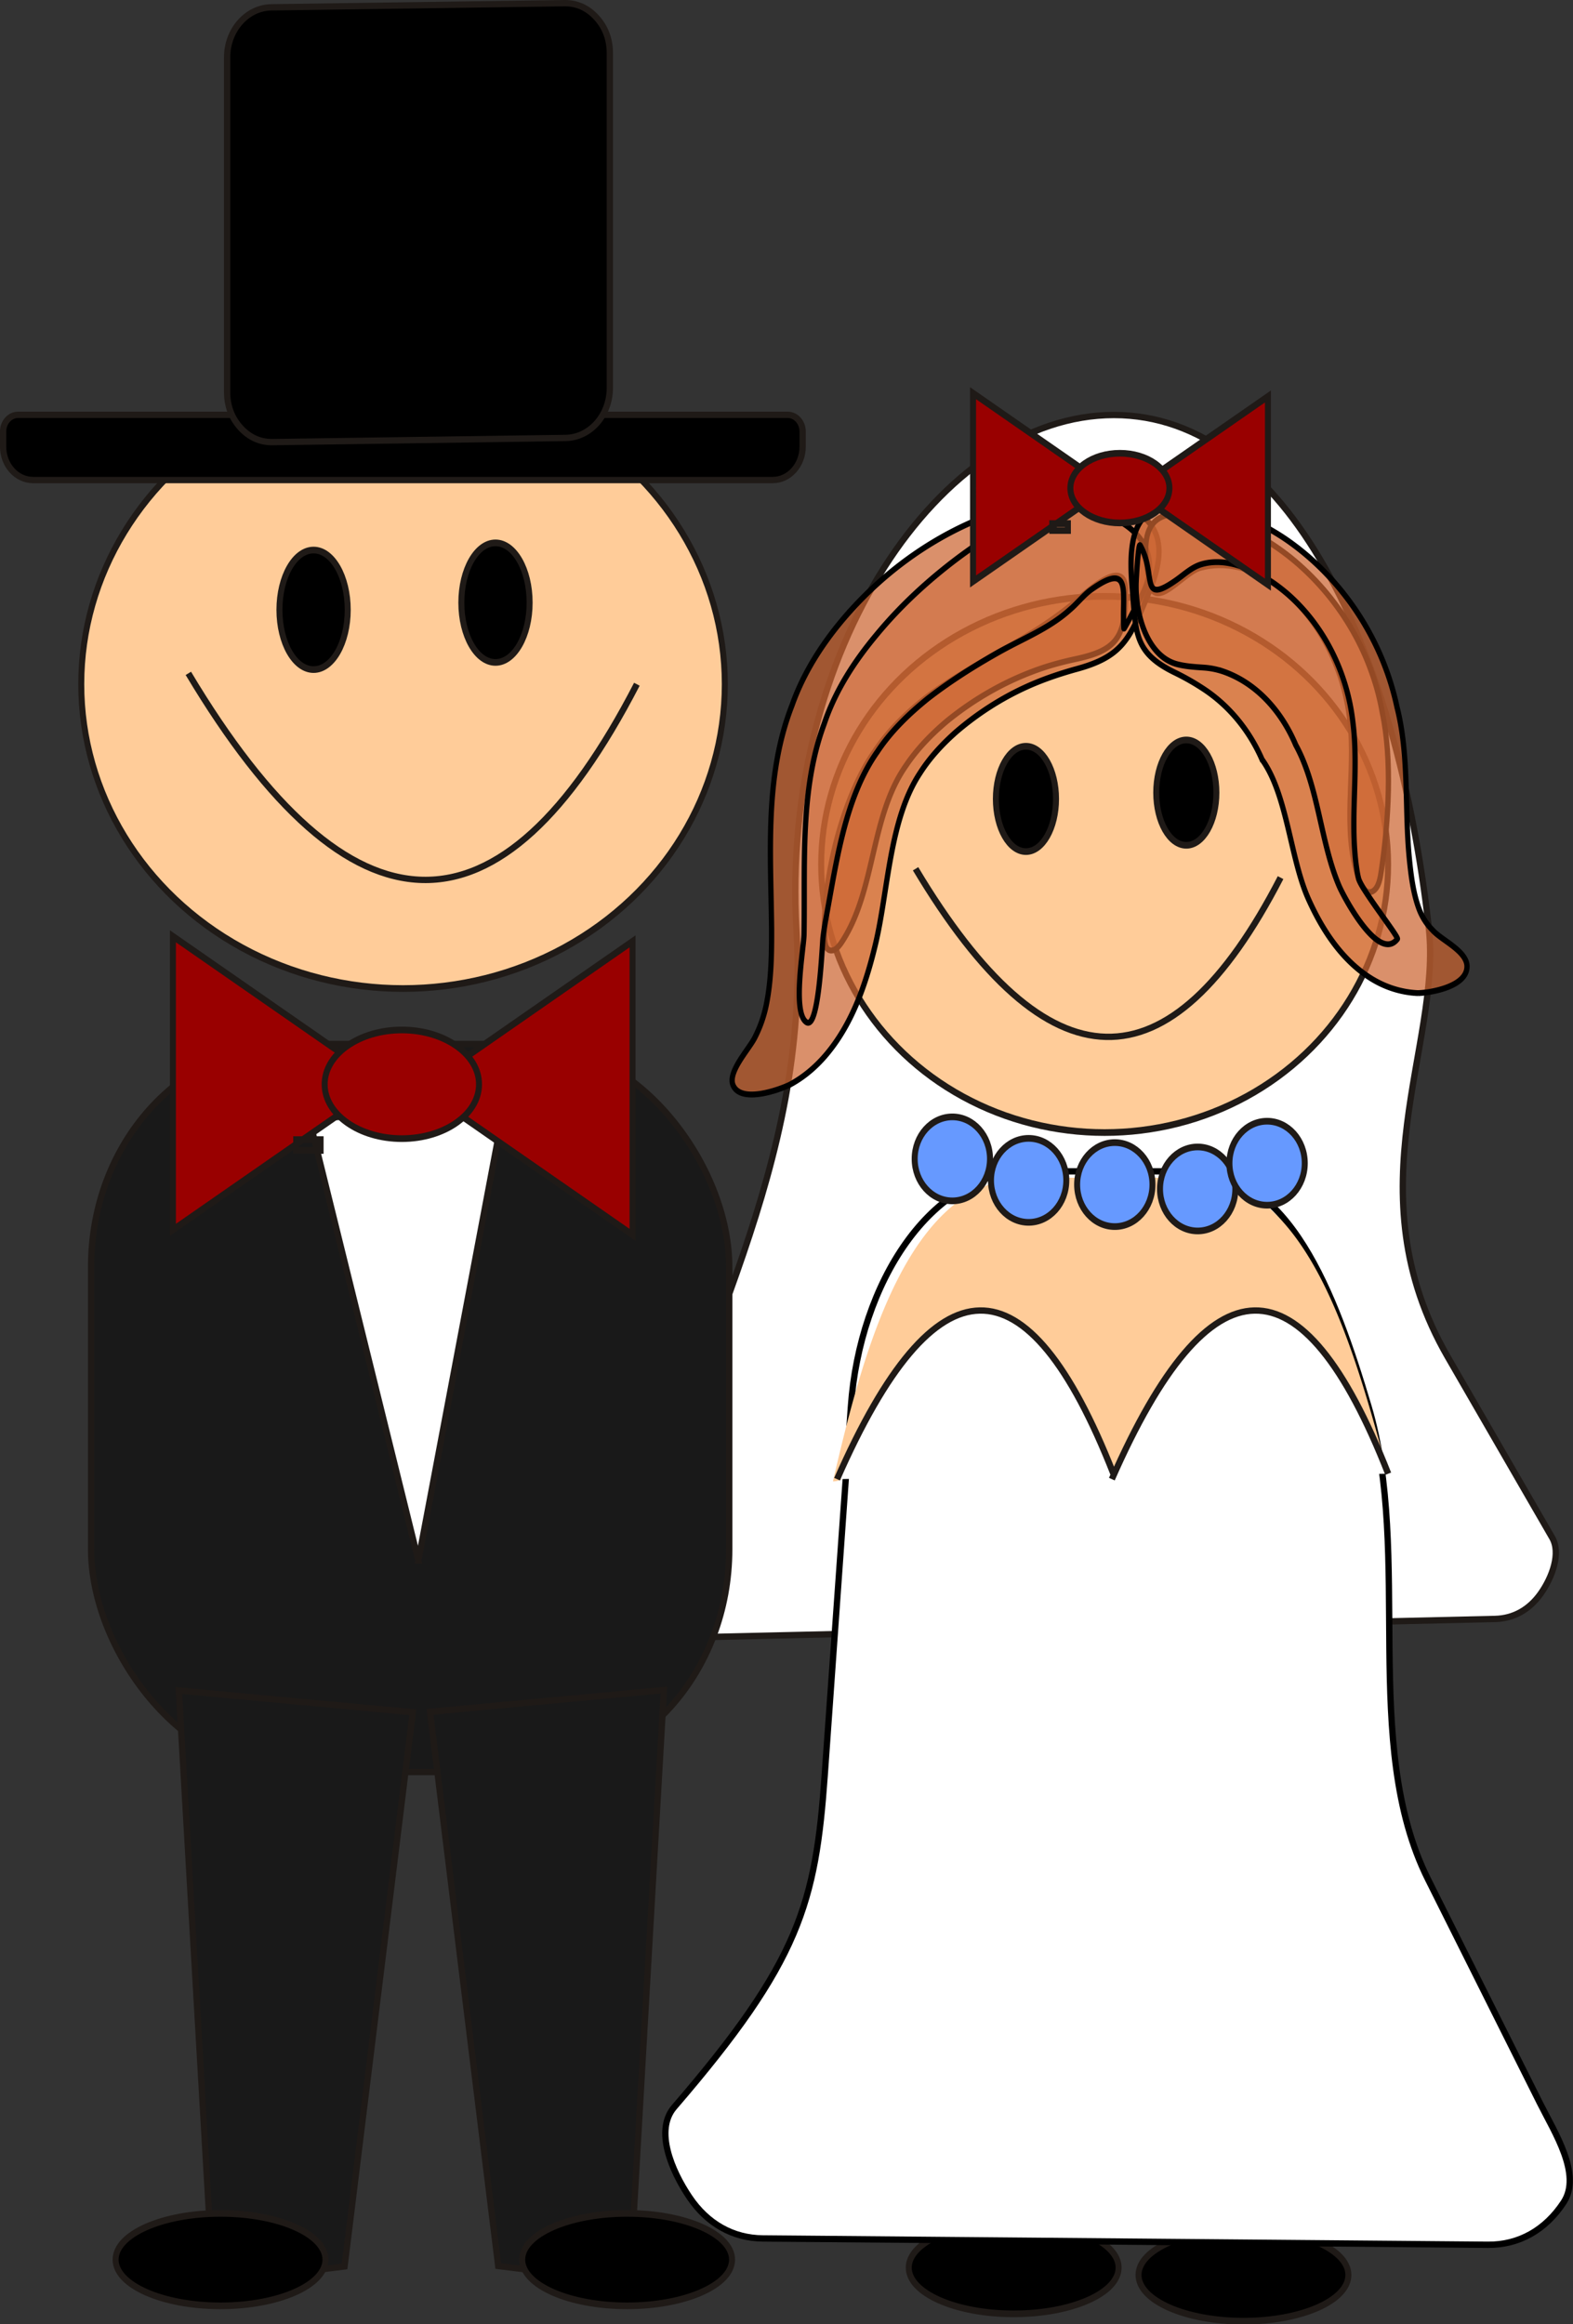 <svg xmlns="http://www.w3.org/2000/svg" viewBox="0 0 637.16 941.02"><rect x="0" y="0" width="637.16" height="941.02" fill="#333333" stroke="none"/><g transform="matrix(1.931 0 0 1.945 -276.753 -47.218)"><path d="M376.99 110.67c36.325 0 59.552 48.981 66.044 106.74 2.756 24.52-16.228 54.638 3.981 89.346l21.891 37.596c1.878 3.224.044 8.219-2.36 11.614-2.404 3.396-5.725 5.234-9.625 5.323l-166.33 3.795c-4.098.093-7.66-1.788-10.174-5.37-2.512-3.581-3.828-7.256-2.729-11.625 10.903-43.356 35.612-80.604 32.709-130.07-3.43-58.443 30.272-107.35 66.597-107.35z" class="fil0 str0" fill-rule="evenodd" stroke="#1f1a17" stroke-width="1.32" fill="#fff"/><ellipse ry="8.039" cy="59.439" rx="9.474" transform="matrix(6.276 0 0 6.943 -678.39 -208.46)" class="fil1 str0" cx="167.85" fill-rule="evenodd" stroke="#1f1a17" stroke-width=".2" fill="#fc9"/><ellipse ry="1.579" cy="57.286" rx="1.005" transform="matrix(6.276 0 0 6.943 -678.39 -208.46)" class="fil2 str0" cx="170.58" fill-rule="evenodd" stroke="#1f1a17" stroke-width=".2"/><ellipse ry="1.579" cy="57.475" rx="1.005" transform="matrix(6.276 0 0 6.943 -678.39 -208.46)" class="fil2 str0" cx="165.22" fill-rule="evenodd" stroke="#1f1a17" stroke-width=".2"/><path d="M335.38 205.13c27.739 46.034 53.26 46.648 76.562 1.841" class="fil3 str0" stroke="#1f1a17" stroke-width="1.32" fill="none"/><ellipse ry="1.386" cy="101.51" rx="3.507" transform="matrix(6.276 0 0 6.943 -678.39 -208.46)" class="fil2 str0" cx="164.81" fill-rule="evenodd" stroke="#1f1a17" stroke-width=".2"/><ellipse ry="1.386" cy="101.73" rx="3.507" transform="matrix(6.276 0 0 6.943 -678.39 -208.46)" class="fil2 str0" cx="172.49" fill-rule="evenodd" stroke="#1f1a17" stroke-width=".2"/><path d="M358.91 268.11h34.378c20.401 0 29.993 25.147 37.093 48.918 9.318 31.193-1.777 70.156 12.493 98.469l23.47 46.57c3.11 6.171 8.796 14.865 4.984 20.652-3.812 5.788-9.404 8.904-15.877 8.848l-152.11-1.319c-6.265-.055-11.636-3.05-15.4-8.591-3.765-5.542-7.354-13.943-3.178-18.754 26.35-30.352 29.654-42.52 31.554-69.063l5.498-76.812c1.83-25.57 16.692-48.918 37.093-48.918z" class="fil0 str1" fill-rule="evenodd" stroke="#000" stroke-width="1.32" fill="#fff"/><path d="M359.08 269.44h34.378c23.667 0 33.336 33.696 40.381 59.249-.415 0-.847-.017-1.292-.048-.21-5.434-7.465-11.392-10.323-14.476-8.58-11.648-24.245.338-24.491 14.086-3.92 0-9.937-1.214-13.316 2.135-3.794 0-6.084.39-9.345-1.475-3.522-3.857-10.897-1.181-15.358-2.23-.976-.573-1.955-.693-3.015-.693l.173.105c-1.587-.914-4.039-1.803-5.78-1.803l.174.106c-1.919-1.106-4.524-.715-6.602-.874-4.237-2.968-18.064.39-20.201 5.89-3.095.334-3.328 3.238-6.416 3.238 6.5-27.918 16.034-63.21 41.033-63.21zm53.09 54.381c.136-.085.27-.178.399-.276.642.304 1.05.902 1.661 1.311-.806 0-1.636-.06-2.441.032a7.68 7.68 0 00.381-1.067z" class="fil1" fill-rule="evenodd" fill="#fc9"/><path d="M318.91 332.19c20.568-46.429 39.89-46.807 57.965-1.132m-.322 1.131c20.568-46.429 39.89-46.807 57.964-1.132" class="fil0 str0" fill-rule="evenodd" stroke="#1f1a17" stroke-width="1.32" fill="#fff"/><g transform="matrix(6.276 0 0 6.943 -678.39 -208.46)" fill-rule="evenodd"><circle cy="69.038" class="fil4 str0" cx="168.19" r="1.259" stroke="#1f1a17" stroke-width=".2" fill="#69f"/><circle cy="69.169" class="fil4 str0" cx="170.96" r="1.259" stroke="#1f1a17" stroke-width=".2" fill="#69f"/><circle cy="68.911" class="fil4 str0" cx="165.31" r="1.259" stroke="#1f1a17" stroke-width=".2" fill="#69f"/><circle cy="68.267" class="fil4 str0" cx="162.76" r="1.259" stroke="#1f1a17" stroke-width=".2" fill="#69f"/><circle cy="68.397" class="fil4 str0" cx="173.28" r="1.259" stroke="#1f1a17" stroke-width=".2" fill="#69f"/></g><g fill-rule="evenodd"><path d="M361.761 163.405a61.834 61.834 0 00-6.635 2.685 65.551 65.551 0 00-13.242 8.337c-3.19 2.674-6.186 5.718-8.582 9.28-7.414 10.54-6.328 25.564-13.188 36.311-.557.88-1.5 2.302-2.633 2.12-1.063-.193-1.196-1.74-1.239-2.682-.503-12.098 3.809-29.289 10.518-38.73 3.006-4.494 6.824-8.142 10.955-11.336 4.731-3.502 9.788-6.362 14.865-9.187.315-.175.636-.34.95-.516 4.877-2.733 9.653-5.65 14.113-9.16 2.36-1.724 11.643-11.161 11.754-3.397.1 10.067-1.95 12.585-10.81 14.419-2.3.503-4.582 1.102-6.826 1.856z" class="fil5" fill-opacity=".722" fill="#c63"/><path d="M165.74 53.559a10.664 10.664 0 00-3.167 1.587c-.509.386-.986.824-1.368 1.337-1.181 1.518-1.008 3.682-2.101 5.23-.089.126-.24.331-.42.305-.17-.028-.19-.25-.197-.386-.08-1.743.607-4.219 1.676-5.578.479-.648 1.087-1.173 1.745-1.633.754-.505 1.56-.916 2.37-1.323l.15-.075c.778-.393 1.539-.813 2.25-1.319.375-.248 1.854-1.607 1.872-.49.016 1.45-.31 1.813-1.722 2.078-.367.072-.73.158-1.088.267z" class="fil3 str2" stroke="#000" stroke-width=".176" fill="none" transform="matrix(6.276 0 0 6.943 -678.39 -208.46)"/><path d="M358.56 167.28c-.82.373-1.634.763-2.44 1.173-4.381 2.236-8.557 4.986-12.364 8.27-2.788 2.463-5.394 5.239-7.465 8.468-6.508 9.745-6.64 24.492-9.398 35.816-1.87 7.716-4.52 15.416-9.268 21.56-2.401 3.12-5.31 5.746-8.662 7.518-2.248 1.08-10.629 4.097-12-.171-.798-2.83 3.599-7.419 4.701-9.722 1.05-2.007 1.794-4.173 2.303-6.42 1.105-5.194 1.198-10.613 1.18-15.924-.142-15.674-1.544-31.928 4.266-46.702 2.759-7.763 7.5-14.586 12.868-20.375a75.884 75.884 0 0119.607-15.238 69.907 69.907 0 014.108-2.04c6.272-2.843 12.937-4.741 19.726-5.064 16.06-.622 25.06 4.235 18.527 19.329-4.051 9.713-5.529 13.275-15.51 15.896-3.463.972-6.87 2.126-10.179 3.626z" class="fil5" fill-opacity=".722" fill="#c63"/><path d="M165.23 54.117a10.051 10.051 0 00-2.359 1.36c-.444.355-.86.755-1.19 1.22-1.036 1.403-1.058 3.527-1.497 5.158-.298 1.112-.72 2.22-1.477 3.105-.382.45-.846.828-1.38 1.083-.358.156-1.694.59-1.912-.024-.127-.408.573-1.069.749-1.4a3.57 3.57 0 00.367-.925c.176-.748.19-1.529.188-2.294-.023-2.257-.246-4.598.68-6.726.44-1.118 1.195-2.101 2.05-2.935a12.015 12.015 0 013.779-2.488c1-.41 2.061-.683 3.143-.73 2.56-.09 3.993.61 2.952 2.784-.645 1.4-.88 1.912-2.471 2.29-.552.14-1.095.306-1.622.522z" class="fil3 str2" stroke="#000" stroke-width=".176" fill="none" transform="matrix(6.276 0 0 6.943 -678.39 -208.46)"/><g><path d="M350.34 161.427c-4.264 2.51-8.45 5.19-12.412 8.252-3.935 3.159-7.713 6.75-10.61 11.1-6.854 9.644-8.598 23.14-10.796 34.809a61.73 61.73 0 00-.59 3.83c-.179 1.483-.85 19.046-3.405 17.71-3.127-1.86-.655-15.344-.586-18.29.277-14.6-.928-30.15 4.257-43.938 2.336-6.898 6.354-12.994 10.859-18.358 5.036-6.092 10.83-11.368 17-15.993a119.723 119.723 0 017.47-5.12c4.408-2.772 9.276-4.75 14.346-5.273 9.473-.862 23.509 5.733 16.818 18.279-.557 1.04-3.612 6.893-3.632 6.7-.584-6.848 2.04-14.391-6.862-8.126-1.649 1.188-2.948 2.912-4.52 4.22-4.419 3.957-10.119 6.125-15.14 8.933-.736.414-1.469.836-2.198 1.265z" class="fil6" fill-rule="nonzero" fill="#c63" fill-opacity=".49"/><path d="M163.92 53.274c-.68.361-1.346.748-1.978 1.189-.627.455-1.229.972-1.69 1.598-1.092 1.39-1.37 3.333-1.72 5.014a8.1 8.1 0 00-.094.551c-.029.214-.136 2.744-.543 2.551-.498-.268-.104-2.21-.093-2.634.044-2.103-.148-4.343.678-6.328.372-.994 1.012-1.872 1.73-2.645.803-.877 1.726-1.637 2.71-2.303.387-.26.784-.506 1.19-.738.702-.399 1.477-.684 2.285-.759 1.51-.124 3.746.826 2.68 2.633-.089.15-.576.993-.579.965-.093-.987.325-2.073-1.093-1.17-.263.17-.47.419-.72.607-.704.57-1.613.882-2.413 1.287-.117.06-.234.12-.35.182z" class="fil7 str2" stroke="#000" stroke-width=".176" fill="none" transform="matrix(6.276 0 0 6.943 -678.39 -208.46)"/></g></g><path d="M384.33 149.17c-20.472-11.324-53.226 9.06-61.415 29.443-10.236 22.649 2.047 62.283-25.59 72.475" class="fil3" fill="none"/><rect class="fil8 str0" rx="41.916" ry="46.373" height="151.56" width="133.86" y="241.6" x="162.43" fill-rule="evenodd" stroke="#1f1a17" stroke-width="1.32" fill="#191919"/><ellipse ry="9.125" cy="54.035" rx="10.755" transform="matrix(6.276 0 0 6.943 -678.39 -208.46)" class="fil1 str0" cx="144.4" fill-rule="evenodd" stroke="#1f1a17" stroke-width=".2" fill="#fc9"/><ellipse ry="1.792" cy="51.59" rx="1.141" transform="matrix(6.276 0 0 6.943 -678.39 -208.46)" class="fil2 str0" cx="147.49" fill-rule="evenodd" stroke="#1f1a17" stroke-width=".2"/><ellipse ry="1.792" cy="51.805" rx="1.141" transform="matrix(6.276 0 0 6.943 -678.39 -208.46)" class="fil2 str0" cx="141.41" fill-rule="evenodd" stroke="#1f1a17" stroke-width=".2"/><path d="M147.11 110.63h161.44c1.728 0 3.138 1.56 3.138 3.472v3.161c0 3.825-2.82 6.944-6.276 6.944h-155.16c-3.457 0-6.276-3.12-6.276-6.944v-3.161c0-1.913 1.41-3.472 3.138-3.472z" class="fil2 str0" fill-rule="evenodd" stroke="#1f1a17" stroke-width="1.32"/><path d="M200.26 25.804l61.45-.867c2.613-.036 4.874.971 6.735 3.003 1.86 2.031 2.8 4.52 2.8 7.412v69.679c0 5.69-4.152 10.341-9.295 10.413l-61.45.867c-2.613.037-4.873-.971-6.734-3.003-1.86-2.031-2.8-4.52-2.8-7.411V36.215c0-5.69 4.152-10.341 9.294-10.414z" class="fil2 str0" fill-rule="evenodd" stroke="#1f1a17" stroke-width="1.32"/><path d="M182.83 164.45c34.088 56.569 65.449 57.323 94.084 2.263" class="fil3 str0" stroke="#1f1a17" stroke-width="1.32" fill="none"/><path d="M231.08 349.13h0l-22.873-91.891 40.943-3.076-18.07 94.967zM240.116 301.646" class="fil9 str0" stroke="#1f1a17" stroke-width="1.32" fill="#fff"/><g transform="matrix(6.276 0 0 6.943 -678.39 -208.46)" fill-rule="evenodd"><path d="M143.77 65.994v0l-7.061 4.4v-8.8l7.061 4.4zm-3.531-2.2M145.01 66.145v0l7.061 4.4v-8.8l-7.06 4.4zm3.531-2.2" class="fil10 str0" fill-rule="nonzero" stroke="#1f1a17" stroke-width=".2" fill="#900"/><path class="fil3 str0" stroke="#1f1a17" stroke-width=".2" fill="none" d="M140.83 67.689h.815v.326h-.815z"/><ellipse cy="66.031" rx="2.58" ry="1.629" class="fil11 str0" cx="144.36" stroke="#1f1a17" stroke-width=".2" fill="#900"/></g><path d="M229.91 380.71l-23.456-2.161c-8.283-.763-16.822-1.552-25.616-2.363l4.625 79.678 2.531 43.605 14.14-1.738 13.463-1.655A2023116.034 2023116.034 0 00229.91 380.71zM233.52 380.62l23.456-2.161c8.283-.763 16.822-1.552 25.616-2.363-1.913 32.979-3.417 58.856-4.625 79.678l-2.531 43.605-14.14-1.738-13.463-1.655c-1.465-11.79-3.174-25.565-5.193-41.843l-9.12-73.523z" class="fil8 str0" fill-rule="evenodd" stroke="#1f1a17" stroke-width="1.32" fill="#191919"/><ellipse ry="1.386" cy="101.27" rx="3.507" transform="matrix(6.276 0 0 6.943 -678.39 -208.46)" class="fil2 str0" cx="151.89" fill-rule="evenodd" stroke="#1f1a17" stroke-width=".2"/><ellipse ry="1.386" cy="101.27" rx="3.507" transform="matrix(6.276 0 0 6.943 -678.39 -208.46)" class="fil2 str0" cx="138.3" fill-rule="evenodd" stroke="#1f1a17" stroke-width=".2"/><g fill-rule="evenodd"><path d="M406.821 135.62c2.57 1.366 5.022 3 7.332 4.848 9.568 7.716 16.771 19.127 19.084 32.067 2.123 9.982 1.33 22.637-.151 32.747-.221 1.481-.516 3.87-1.935 4.589-1.495.714-2.45-1.534-2.876-2.72-3.563-10.217-.568-22.02-1.795-32.62-1.175-11.323-6.904-22.41-15.652-28.636-.149-.105-.295-.217-.446-.318-4.591-3.051-10.119-4.526-15.393-3.064-3.626 1.062-9.436 9.13-10.604 2.994-2.302-11.976.108-16.424 13.212-13.433 3.19.762 6.28 1.99 9.224 3.545z" class="fil5" fill-opacity=".722" fill="#c63"/><path d="M172.92 49.557c.41.197.8.432 1.168.698 1.525 1.112 2.673 2.755 3.041 4.619.338 1.438.212 3.26-.024 4.716-.035.214-.082.558-.308.661-.238.103-.39-.22-.459-.391-.567-1.472-.09-3.172-.286-4.699-.187-1.63-1.1-3.227-2.494-4.124l-.07-.046c-.732-.44-1.613-.652-2.453-.441-.578.153-1.504 1.315-1.69.431-.367-1.725.017-2.365 2.105-1.935.509.11 1 .287 1.47.511z" class="fil3 str2" stroke="#000" stroke-width=".176" fill="none" transform="matrix(6.276 0 0 6.943 -678.39 -208.46)"/><path d="M412.909 136.473c.868.583 1.718 1.2 2.554 1.838 10.232 7.873 17.968 19.671 20.86 33.152 2.597 10.082 1.576 21.201 2.592 31.547.36 3.559.812 7.288 2.084 10.612.648 1.647 1.585 3.095 2.8 4.287 1.792 2.033 6.815 4.156 7.195 7.221.422 4.554-7.722 5.837-10.29 5.89-3.574-.13-7.042-1.3-10.138-3.261-5.842-3.739-9.942-9.904-12.893-16.492-3.773-8.501-4.356-21.547-9.655-28.886-2.612-5.767-6.162-10.279-11.068-13.86-.384-.279-.775-.547-1.168-.81-1.996-1.337-4.094-2.46-6.225-3.504-8.313-4.074-7.983-8.074-8.741-17.265-1.3-14.038 1.76-20.004 17.28-16.916 5.247 1.11 10.25 3.398 14.813 6.447z" class="fil5" fill-opacity=".722" fill="#c63"/><path d="M173.89 49.68c.138.084.274.173.407.265 1.63 1.134 2.863 2.833 3.324 4.774.414 1.453.251 3.054.413 4.544.057.513.13 1.05.332 1.529.103.237.253.445.446.617.286.293 1.086.599 1.147 1.04.067.656-1.23.84-1.64.848a3.49 3.49 0 01-1.615-.47c-.931-.538-1.585-1.426-2.055-2.375-.601-1.224-.694-3.103-1.538-4.16a4.993 4.993 0 00-1.95-2.113 8.75 8.75 0 00-.992-.505c-1.325-.586-1.272-1.162-1.393-2.486-.207-2.022.28-2.881 2.754-2.437.836.16 1.633.49 2.36.929z" class="fil3 str2" stroke="#000" stroke-width=".176" fill="none" transform="matrix(6.276 0 0 6.943 -678.39 -208.46)"/><g><path d="M413.348 147.915c7.535 6.469 12.548 16.278 13.73 26.741 1.334 10.365-.825 20.92.932 31.302.069.4.154.798.248 1.192.558 2.26 8.47 12.155 8.152 12.602-3.882 5.021-11.198-8.683-12.219-11.021-3.964-9.232-4.288-20.69-9.1-29.363-3.036-7.175-8.413-13.025-15.376-15.358a16.176 16.176 0 00-3.749-.745c-1.994-.139-4.031-.233-5.978-.775-6.201-1.801-8.6-10.606-8.376-16.946.038-1.036.465-8.356.833-7.76 3.5 6.077-.187 12.658 7.588 7.24 1.7-1.188 3.145-2.587 5.124-3.223 5.323-1.657 11.2 1.032 15.636 4.13.878.62 1.73 1.283 2.555 1.984z" class="fil6" fill-rule="nonzero" fill="#c63" fill-opacity=".49"/><path d="M173.96 51.328c1.2.932 2 2.344 2.188 3.851.212 1.493-.132 3.013.148 4.509.011.057.025.115.04.171.089.326 1.35 1.751 1.299 1.815-.619.724-1.785-1.25-1.947-1.587-.632-1.33-.684-2.98-1.45-4.229-.484-1.033-1.34-1.876-2.45-2.212a2.82 2.82 0 00-.598-.107c-.317-.02-.642-.034-.952-.112-.988-.26-1.37-1.527-1.335-2.44.006-.15.074-1.204.133-1.118.557.875-.03 1.823 1.209 1.043.27-.171.501-.373.816-.465.849-.238 1.785.149 2.492.595.14.09.276.185.407.286z" class="fil7 str2" stroke="#000" stroke-width=".176" fill="none" transform="matrix(6.276 0 0 6.943 -678.39 -208.46)"/></g></g><path d="M380.23 145.77c18.425-2.265 36.849 12.457 41.967 30.576 5.118 14.722 3.07 50.959 28.66 47.562" class="fil3" fill="none"/><g transform="matrix(6.276 0 0 6.943 -678.39 -208.46)" fill-rule="evenodd"><path d="M167.98 48.132v0l-4.528 2.822V45.31l4.528 2.821zm-2.264-1.41M168.78 48.229v0l4.528 2.822v-5.643l-4.53 2.821zm2.264-1.41" class="fil10 str0" fill-rule="nonzero" stroke="#1f1a17" stroke-width=".2" fill="#900"/><path class="fil3 str0" stroke="#1f1a17" stroke-width=".2" fill="none" d="M166.1 49.219h.522v.209h-.522z"/><ellipse cy="48.156" rx="1.655" ry="1.045" class="fil11 str0" cx="168.36" stroke="#1f1a17" stroke-width=".2" fill="#900"/></g></g></svg>